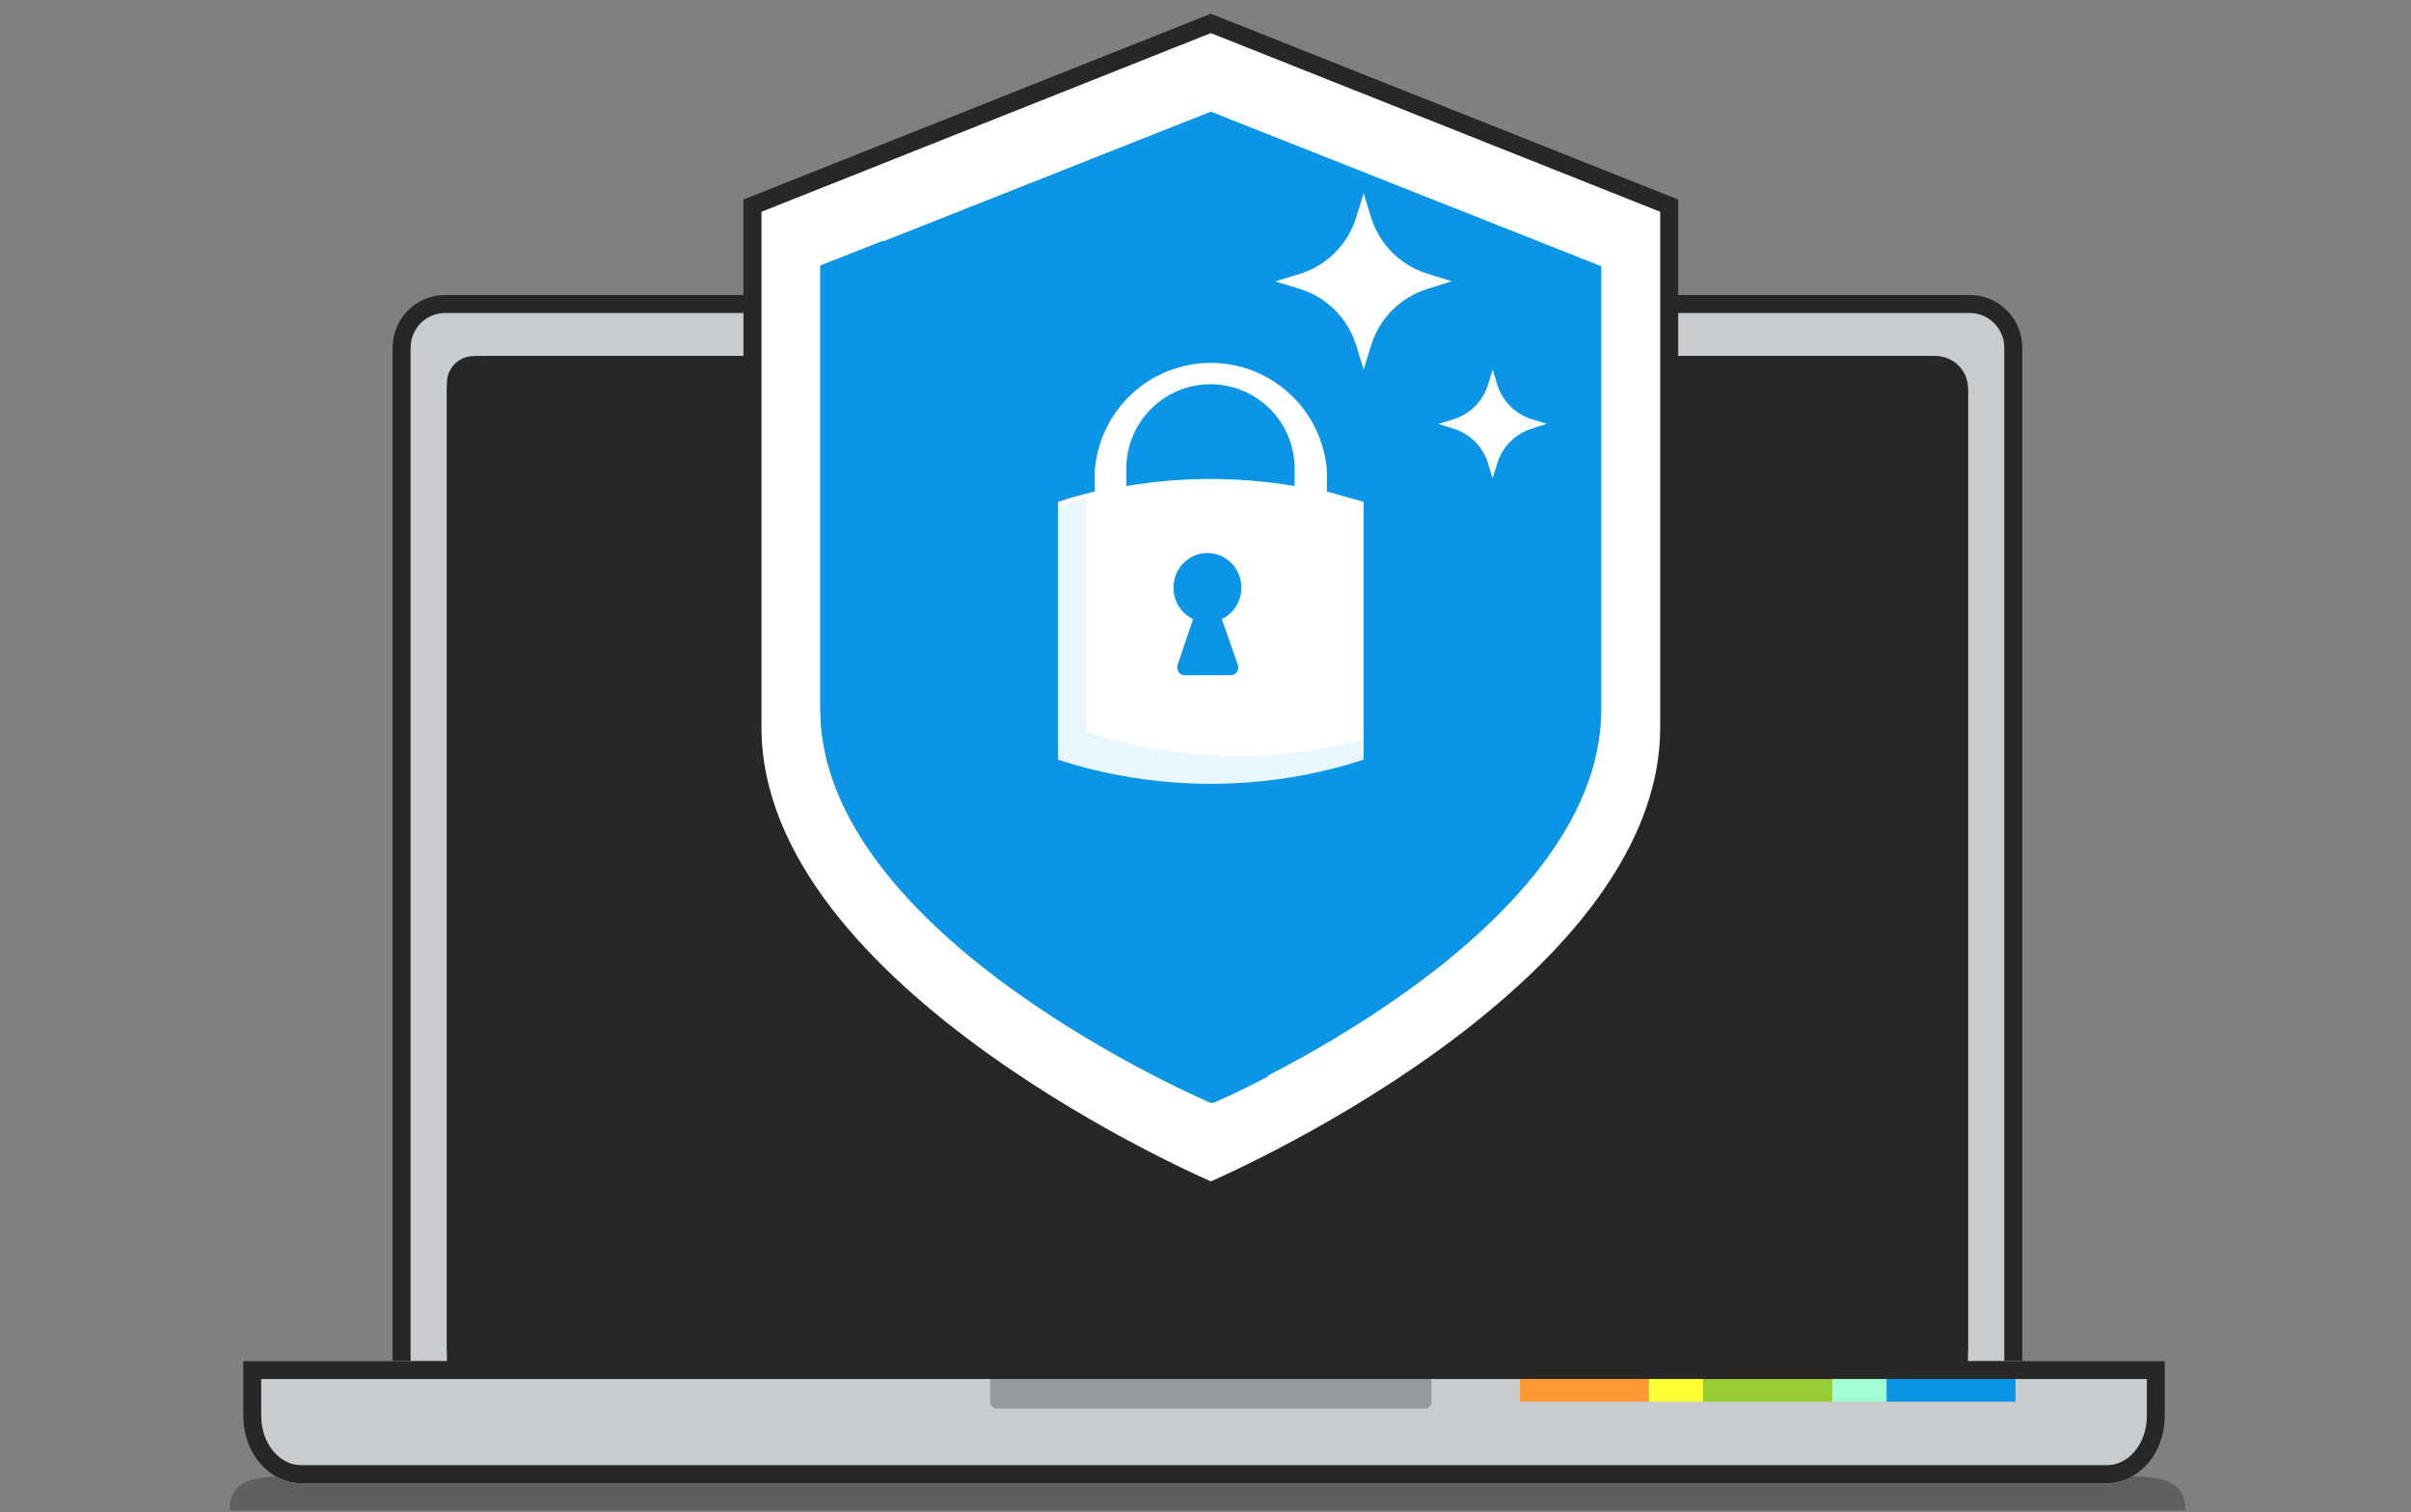 <svg width="601" height="377" viewBox="0 0 601 377" fill="none" xmlns="http://www.w3.org/2000/svg">
<rect x="0" y="0" width="601" height="377" fill="#808080" stroke="none"/>
<g clip-path="url(#clip0_9347_8800)">
<path opacity="0.37" d="M530.309 368.07H71.656C63.691 368.07 57.234 368.716 57.234 376.533H544.73C544.73 368.716 538.273 368.07 530.309 368.07Z" fill="#272727"/>
<path d="M501.859 86.681V343.818H100.106V86.681C100.106 85.249 100.387 83.832 100.932 82.51C101.478 81.187 102.277 79.986 103.284 78.975C104.291 77.964 105.486 77.162 106.801 76.616C108.115 76.069 109.524 75.788 110.946 75.788H491.019C493.891 75.788 496.647 76.933 498.681 78.975C500.715 81.017 501.859 83.789 501.859 86.681Z" fill="#C8CCCF" stroke="#272727" stroke-width="4.493"/>
<rect x="111.4" y="88.775" width="379.163" height="255.597" rx="8.463" fill="#272727"/>
<path d="M60.62 339.294H539.652V353.047C539.652 357.48 538.133 361.732 535.43 364.867C532.727 368.001 529.06 369.762 525.237 369.762H75.035C71.212 369.762 67.546 368.001 64.842 364.867C62.139 361.732 60.62 357.48 60.62 353.047V339.294Z" fill="#C8CCCF"/>
<path opacity="0.3" d="M355.148 342.679H248.509C247.574 342.679 246.816 343.437 246.816 344.372V349.45C246.816 350.385 247.574 351.143 248.509 351.143H301.828H355.148C356.083 351.143 356.841 350.385 356.841 349.45V344.372C356.841 343.437 356.083 342.679 355.148 342.679Z" fill="#272727"/>
<path d="M502.413 342.679H470.252V349.45H502.413V342.679Z" fill="#0A95E6"/>
<path d="M470.252 342.679H456.71V349.45H470.252V342.679Z" fill="#A2FFD4"/>
<path d="M456.709 342.679H424.548V349.45H456.709V342.679Z" fill="#99CC33"/>
<path d="M424.549 342.679H411.007V349.45H424.549V342.679Z" fill="#FFFF33"/>
<path d="M411.007 342.679H378.846V349.45H411.007V342.679Z" fill="#FF9933"/>
<path d="M62.867 341.54H537.406V353.047C537.406 356.983 536.054 360.703 533.729 363.399C531.412 366.086 528.348 367.516 525.237 367.516H75.035C71.924 367.516 68.86 366.086 66.543 363.399C64.218 360.703 62.867 356.983 62.867 353.047V341.54Z" stroke="#272727" stroke-width="4.493"/>
</g>
<path d="M118.079 91.022H482.549C485.735 91.022 488.317 93.604 488.317 96.79V340.272H113.647V95.454C113.647 93.006 115.631 91.022 118.079 91.022Z" stroke="#272727" stroke-width="4.493"/>
<path d="M301.839 5.833L187.571 51.27V181.354C187.571 248.46 301.839 296.976 301.839 296.976C301.839 296.976 416.085 248.46 416.085 181.354V51.27L301.839 5.833Z" fill="white" stroke="#272727" stroke-width="4.493" stroke-miterlimit="10"/>
<path d="M301.84 27.838L204.499 66.371V176.826C204.499 233.79 301.84 274.971 301.84 274.971C301.84 274.971 399.158 233.79 399.158 176.826V66.371L301.84 27.838Z" fill="#0A95E6"/>
<path d="M330.764 122.539V117.417C330.227 110.093 326.945 103.243 321.578 98.245C316.211 93.246 309.155 90.468 301.829 90.468C294.502 90.468 287.447 93.246 282.08 98.245C276.713 103.243 273.431 110.093 272.893 117.417V122.539C269.769 123.278 266.622 124.128 263.743 125.112V187.749C288.512 195.713 315.145 195.713 339.914 187.749V125.112C336.901 124.307 333.866 123.367 330.764 122.539ZM280.772 117.506C280.68 114.688 281.154 111.881 282.167 109.251C283.179 106.621 284.709 104.221 286.665 102.196C288.621 100.17 290.964 98.559 293.553 97.459C296.143 96.359 298.927 95.792 301.74 95.792C304.552 95.792 307.336 96.359 309.926 97.459C312.515 98.559 314.858 100.17 316.814 102.196C318.77 104.221 320.3 106.621 321.312 109.251C322.324 111.881 322.799 114.688 322.707 117.506V121.175C308.827 118.826 294.652 118.826 280.772 121.175V117.506Z" fill="white"/>
<path d="M270.662 182.395V124.322C268.43 124.93 266.042 125.606 263.743 126.327V189.4C288.512 197.42 315.145 197.42 339.914 189.4V184.422C317.136 190.395 293.148 189.731 270.729 182.508L270.662 182.395Z" fill="#E8F6FE"/>
<path d="M304.564 154.338C306.309 153.505 307.724 152.09 308.575 150.325C309.425 148.561 309.662 146.553 309.244 144.633C308.827 142.713 307.781 140.995 306.278 139.764C304.776 138.534 302.908 137.863 300.982 137.863C299.056 137.863 297.188 138.534 295.686 139.764C294.184 140.995 293.137 142.713 292.72 144.633C292.302 146.553 292.539 148.561 293.389 150.325C294.24 152.09 295.655 153.505 297.4 154.338L293.503 165.922C293.438 166.205 293.438 166.5 293.503 166.784C293.529 167.073 293.634 167.349 293.806 167.58C293.976 167.815 294.198 168.005 294.456 168.132C294.711 168.263 294.993 168.331 295.278 168.331H306.816C307.102 168.336 307.385 168.268 307.638 168.132C307.895 168.005 308.118 167.815 308.287 167.58C308.457 167.345 308.568 167.072 308.612 166.784C308.677 166.5 308.677 166.205 308.612 165.922L304.564 154.338Z" fill="#0A95E6"/>
<g style="mix-blend-mode:multiply">
<path d="M220.177 170.137V59.999L204.499 66.171V176.732C204.499 233.75 302.397 274.971 302.397 274.971C302.397 274.971 307.862 272.743 316.216 268.287C298.858 260.466 220.177 221.651 220.177 170.137Z" fill="#0A95E6"/>
</g>
<path d="M355.793 68.219L361.919 70.107L355.793 72.037C352.502 73.058 349.509 74.865 347.073 77.301C344.636 79.737 342.83 82.731 341.809 86.022L339.921 92.161L338.033 86.022C337.008 82.732 335.201 79.741 332.765 77.305C330.329 74.869 327.337 73.061 324.048 72.037L317.909 70.149L324.048 68.261C327.339 67.24 330.332 65.433 332.768 62.996C335.205 60.56 337.012 57.567 338.033 54.276L339.921 48.151L341.809 54.276C342.833 57.56 344.642 60.546 347.078 62.975C349.515 65.404 352.506 67.204 355.793 68.219Z" fill="white"/>
<path d="M381.847 104.51L385.617 105.672L381.847 106.859C379.822 107.488 377.98 108.6 376.481 110.099C374.982 111.598 373.87 113.44 373.241 115.465L372.08 119.243L370.918 115.465C370.287 113.441 369.175 111.6 367.676 110.101C366.177 108.602 364.336 107.49 362.312 106.859L358.534 105.698L362.312 104.536C364.337 103.907 366.179 102.796 367.678 101.296C369.177 99.797 370.289 97.955 370.918 95.93L372.08 92.16L373.241 95.93C373.872 97.951 374.985 99.788 376.484 101.283C377.984 102.778 379.824 103.885 381.847 104.51V104.51Z" fill="white"/>
<defs>
<clipPath id="clip0_9347_8800">
<rect width="487.495" height="302.992" fill="white" transform="translate(57.234 73.541)"/>
</clipPath>
</defs>
</svg>
